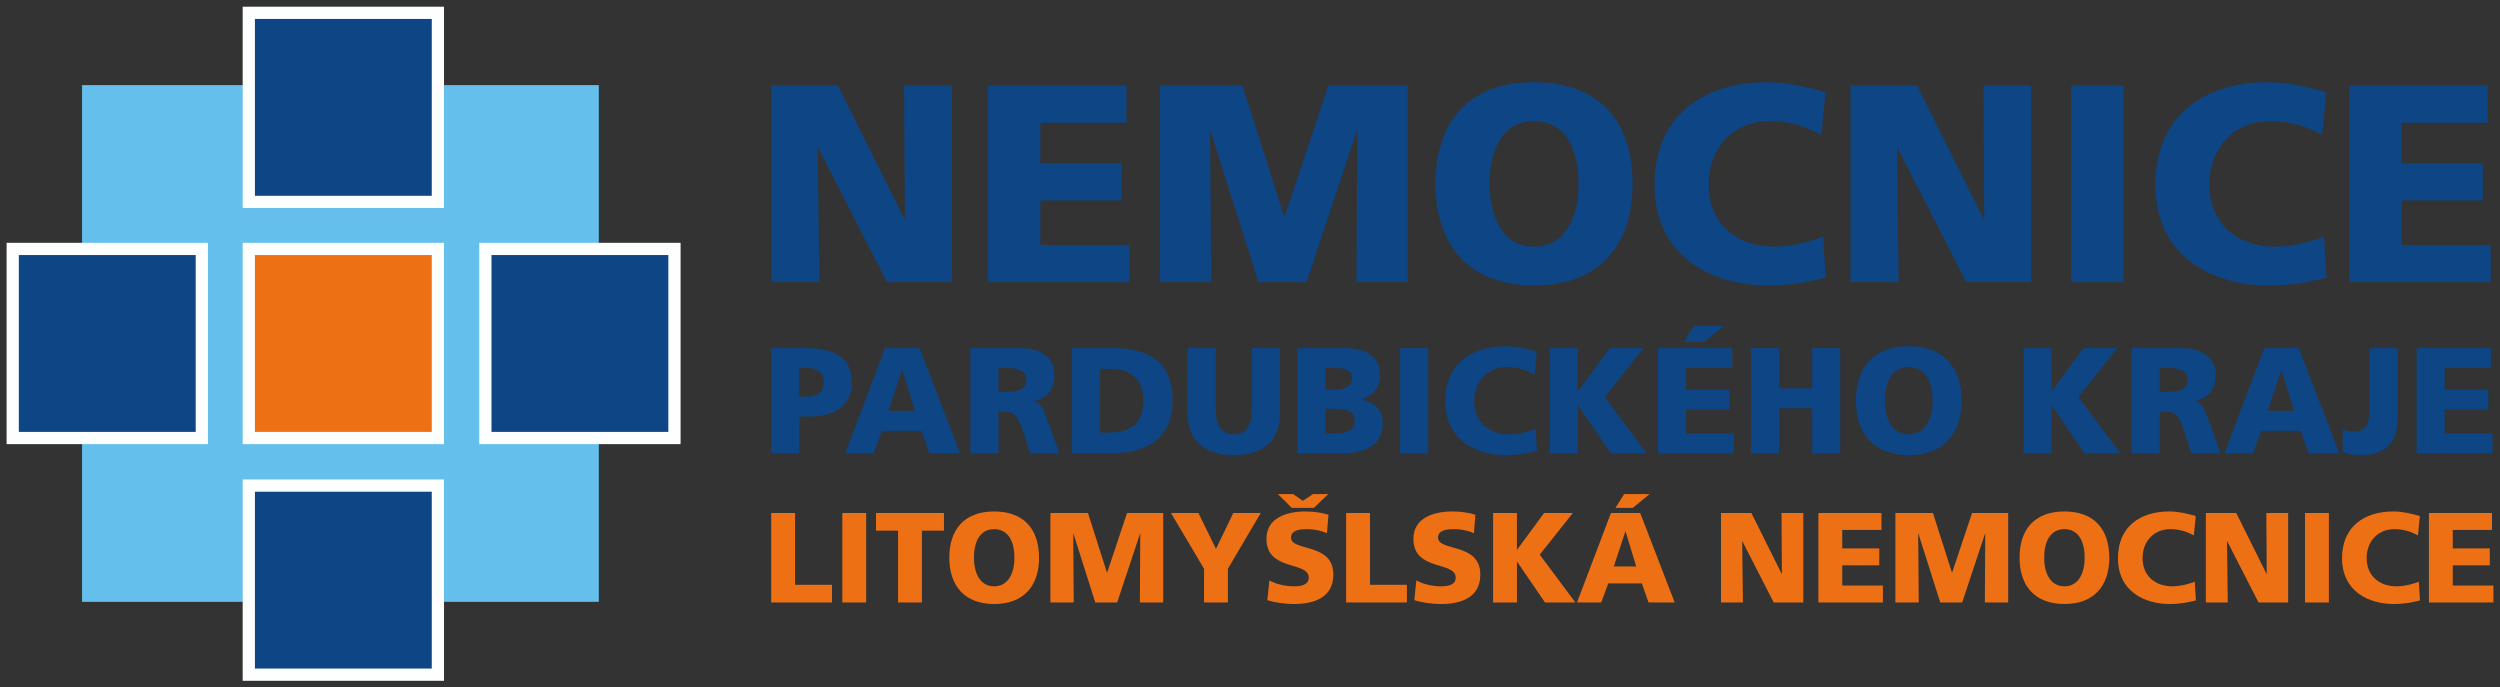 <svg xmlns="http://www.w3.org/2000/svg" xmlns:xlink="http://www.w3.org/1999/xlink" id="Vrstva_1" x="0px" y="0px" viewBox="0 0 340.157 93.543" style="enable-background:new 0 0 340.157 93.543;" xml:space="preserve"><rect x="0" y="0" width="340.157" height="93.543" fill="#333333" stroke="none"/><style type="text/css">	.st0{fill:#64BFED;}	.st1{fill:#FDFEFE;}	.st2{fill:#0D4585;}	.st3{fill:#EE7015;}</style><g>	<rect x="11.166" y="11.579" class="st0" width="70.31" height="70.31"></rect>	<polygon class="st1" points="60.413,0.913 58.748,0.913 34.685,0.913 33.02,0.913 33.02,2.578 33.02,26.64 33.02,28.305   34.685,28.305 58.748,28.305 60.413,28.305 60.413,26.64 60.413,2.578 60.413,0.913  "></polygon>	<polygon class="st1" points="60.413,65.238 58.748,65.238 34.685,65.238 33.02,65.238 33.02,66.903 33.02,90.966 33.02,92.631   34.685,92.631 58.748,92.631 60.413,92.631 60.413,90.966 60.413,66.903 60.413,65.238  "></polygon>	<polygon class="st1" points="28.292,33.038 26.627,33.038 2.564,33.038 0.899,33.038 0.899,34.703 0.899,58.765 0.899,60.43   2.564,60.43 26.627,60.43 28.292,60.43 28.292,58.765 28.292,34.703 28.292,33.038  "></polygon>	<polygon class="st1" points="92.601,33.038 90.936,33.038 66.873,33.038 65.208,33.038 65.208,34.703 65.208,58.765 65.208,60.43   66.873,60.43 90.936,60.43 92.601,60.43 92.601,58.765 92.601,34.703 92.601,33.038  "></polygon>	<polygon class="st1" points="60.413,33.038 58.748,33.038 34.685,33.038 33.02,33.038 33.02,34.703 33.02,58.765 33.02,60.43   34.685,60.43 58.748,60.43 60.413,60.43 60.413,58.765 60.413,34.703 60.413,33.038  "></polygon>	<g>		<path class="st2" d="M104.935,11.65h9.077l9.039,18.154h0.077l-0.115-18.154h6.511v26.733h-8.847l-9.345-18.269h-0.077   l0.23,18.269h-6.549V11.65z"></path>		<path class="st2" d="M134.428,11.65h18.844v5.055h-11.72v5.515h11.068v5.056h-11.068v6.051h12.141v5.056h-19.265V11.65z"></path>		<path class="st2" d="M157.831,11.65h11.222l5.668,17.771h0.077l5.936-17.771h10.801v26.733h-6.971l0.115-20.529h-0.076   l-6.818,20.529h-6.549l-6.511-20.529h-0.077l0.153,20.529h-6.971V11.65z"></path>		<path class="st2" d="M208.735,11.19c8.809,0,13.405,5.247,13.405,13.826c0,8.502-4.673,13.826-13.405,13.826   s-13.404-5.324-13.404-13.826C195.331,16.437,199.926,11.19,208.735,11.19z M208.735,33.557c4.328,0,6.052-4.136,6.052-8.541   c0-4.634-1.724-8.541-6.052-8.541s-6.051,3.906-6.051,8.541C202.684,29.421,204.407,33.557,208.735,33.557z"></path>		<path class="st2" d="M248.417,37.77c-2.03,0.498-4.29,1.072-7.929,1.072c-7.123,0-15.357-3.6-15.357-13.711   c0-9.307,6.511-13.941,15.319-13.941c2.72,0,5.362,0.613,7.928,1.379l-0.574,5.783c-2.298-1.264-4.52-1.876-6.971-1.876   c-5.056,0-8.349,3.677-8.349,8.656c0,5.247,3.715,8.426,8.924,8.426c2.336,0,4.71-0.613,6.664-1.379L248.417,37.77z"></path>		<path class="st2" d="M251.789,11.65h9.077l9.038,18.154h0.077l-0.115-18.154h6.511v26.733h-8.847l-9.346-18.269h-0.076   l0.229,18.269h-6.549V11.65z"></path>		<path class="st2" d="M281.818,11.65h7.124v26.733h-7.124V11.65z"></path>		<path class="st2" d="M316.557,37.77c-2.03,0.498-4.29,1.072-7.929,1.072c-7.123,0-15.357-3.6-15.357-13.711   c0-9.307,6.511-13.941,15.319-13.941c2.72,0,5.362,0.613,7.928,1.379l-0.574,5.783c-2.298-1.264-4.52-1.876-6.971-1.876   c-5.056,0-8.349,3.677-8.349,8.656c0,5.247,3.715,8.426,8.924,8.426c2.336,0,4.71-0.613,6.664-1.379L316.557,37.77z"></path>		<path class="st2" d="M319.623,11.65h18.844v5.055h-11.72v5.515h11.068v5.056h-11.068v6.051h12.141v5.056h-19.265V11.65z"></path>	</g>	<g>		<path class="st2" d="M104.935,47.359h4.556c4.371,0,6.423,1.478,6.423,4.7c0,2.894-2.114,4.618-5.685,4.618h-1.478v5.008h-3.817   V47.359z M108.753,53.967h0.985c1.313,0,2.36-0.472,2.36-1.97c0-1.457-1.047-1.929-2.36-1.929h-0.985V53.967z"></path>		<path class="st2" d="M120.435,47.359h4.679l5.521,14.325h-4.187l-1.067-3.058h-5.377l-1.129,3.058h-3.879L120.435,47.359z    M122.774,50.314h-0.041l-1.847,5.603h3.592L122.774,50.314z"></path>		<path class="st2" d="M132.035,47.359h6.813c2.545,0,4.618,1.149,4.618,3.612c0,1.909-0.903,3.181-2.75,3.612v0.041   c1.231,0.329,1.313,1.416,2.032,3.161l1.396,3.899h-3.981l-0.821-2.586c-0.78-2.463-1.272-3.079-2.688-3.079h-0.8v5.665h-3.817   V47.359z M135.853,53.31h1.005c1.231,0,2.791-0.041,2.791-1.662c0-1.334-1.334-1.581-2.791-1.581h-1.005V53.31z"></path>		<path class="st2" d="M145.832,47.359h5.213c4.987,0,8.476,1.56,8.476,7.101c0,5.356-3.592,7.224-8.476,7.224h-5.213V47.359z    M149.649,58.852h1.478c2.853,0,4.454-1.478,4.454-4.331s-1.663-4.33-4.454-4.33h-1.478V58.852z"></path>		<path class="st2" d="M174.159,56.245c0,3.92-2.545,5.685-6.28,5.685c-3.735,0-6.28-1.765-6.28-5.685v-8.887h3.817v8.25   c0,1.888,0.513,3.489,2.462,3.489s2.463-1.601,2.463-3.489v-8.25h3.817V56.245z"></path>		<path class="st2" d="M176.524,47.359h6.588c2.668,0,4.659,1.17,4.659,3.633c0,1.806-0.924,2.812-2.524,3.345v0.041   c1.908,0.39,2.894,1.416,2.894,3.161c0,3.427-3.018,4.146-5.582,4.146h-6.035V47.359z M180.342,53.023h1.067   c1.252,0,2.545-0.308,2.545-1.519c0-1.313-1.231-1.437-2.504-1.437h-1.108V53.023z M180.342,58.975h1.129   c1.396,0,2.853-0.205,2.853-1.663c0-1.56-1.498-1.703-2.812-1.703h-1.17V58.975z"></path>		<path class="st2" d="M190.505,47.359h3.817v14.325h-3.817V47.359z"></path>		<path class="st2" d="M209.122,61.355c-1.088,0.267-2.299,0.575-4.248,0.575c-3.817,0-8.229-1.929-8.229-7.347   c0-4.987,3.488-7.47,8.209-7.47c1.457,0,2.873,0.328,4.248,0.739l-0.308,3.099c-1.231-0.677-2.422-1.006-3.735-1.006   c-2.709,0-4.474,1.97-4.474,4.638c0,2.812,1.99,4.515,4.781,4.515c1.252,0,2.524-0.328,3.571-0.739L209.122,61.355z"></path>		<path class="st2" d="M210.871,47.359h3.817v5.849h0.041l4.31-5.849h4.598l-5.295,6.67l5.705,7.655h-4.864l-4.453-6.506h-0.041   v6.506h-3.817V47.359z"></path>		<path class="st2" d="M225.592,47.359h10.098v2.709h-6.28v2.956h5.931v2.709h-5.931v3.243h6.506v2.709h-10.323V47.359z    M230.497,44.321h4.084l-2.709,2.216h-2.771L230.497,44.321z"></path>		<path class="st2" d="M238.238,47.359h3.817v5.48h4.515v-5.48h3.817v14.325h-3.817v-6.136h-4.515v6.136h-3.817V47.359z"></path>		<path class="st2" d="M259.71,47.112c4.721,0,7.184,2.812,7.184,7.409c0,4.556-2.504,7.409-7.184,7.409   c-4.679,0-7.183-2.853-7.183-7.409C252.528,49.924,254.989,47.112,259.71,47.112z M259.71,59.098c2.319,0,3.243-2.216,3.243-4.577   c0-2.483-0.924-4.577-3.243-4.577s-3.242,2.093-3.242,4.577C256.468,56.881,257.391,59.098,259.71,59.098z"></path>		<path class="st2" d="M275.316,47.359h3.817v5.849h0.041l4.31-5.849h4.598l-5.295,6.67l5.705,7.655h-4.864l-4.453-6.506h-0.041   v6.506h-3.817V47.359z"></path>		<path class="st2" d="M290.035,47.359h6.813c2.545,0,4.618,1.149,4.618,3.612c0,1.909-0.903,3.181-2.75,3.612v0.041   c1.23,0.329,1.313,1.416,2.031,3.161l1.396,3.899h-3.981l-0.82-2.586c-0.78-2.463-1.272-3.079-2.689-3.079h-0.8v5.665h-3.817   V47.359z M293.853,53.31h1.006c1.231,0,2.791-0.041,2.791-1.662c0-1.334-1.334-1.581-2.791-1.581h-1.006V53.31z"></path>		<path class="st2" d="M308.1,47.359h4.68l5.521,14.325h-4.187l-1.067-3.058h-5.377l-1.129,3.058h-3.879L308.1,47.359z    M310.44,50.314h-0.041l-1.847,5.603h3.591L310.44,50.314z"></path>		<path class="st2" d="M318.757,58.38c0.473,0.226,1.067,0.349,1.725,0.349c1.128,0,1.949-0.8,1.949-3.14v-8.23h3.817v9.379   c0,3.079-1.252,5.192-5.131,5.192c-0.842,0-1.703-0.226-2.36-0.39V58.38z"></path>		<path class="st2" d="M328.817,47.359h10.098v2.709h-6.28v2.956h5.931v2.709h-5.931v3.243h6.506v2.709h-10.323V47.359z"></path>	</g>	<rect x="34.685" y="34.703" class="st3" width="24.062" height="24.062"></rect>	<polyline class="st2" points="58.748,2.578 58.748,26.64 34.685,26.64 34.685,2.578 58.748,2.578  "></polyline>	<polyline class="st2" points="58.748,66.903 58.748,90.966 34.685,90.966 34.685,66.903 58.748,66.903  "></polyline>	<polyline class="st2" points="26.627,34.703 26.627,58.765 2.564,58.765 2.564,34.703 26.627,34.703  "></polyline>	<polyline class="st2" points="90.936,34.703 90.936,58.765 66.873,58.765 66.873,34.703 90.936,34.703  "></polyline>	<g>		<path class="st3" d="M104.935,69.801h3.244v9.767h5.023v2.407h-8.267V69.801z"></path>		<path class="st3" d="M114.61,69.801h3.244v12.173h-3.244V69.801z"></path>		<path class="st3" d="M122.195,72.208h-3v-2.407h9.243v2.407h-3v9.767h-3.244V72.208z"></path>		<path class="st3" d="M135.271,69.591c4.011,0,6.105,2.39,6.105,6.296c0,3.872-2.128,6.296-6.105,6.296   c-3.976,0-6.104-2.424-6.104-6.296C129.167,71.981,131.26,69.591,135.271,69.591z M135.271,79.777c1.971,0,2.756-1.884,2.756-3.89   c0-2.11-0.785-3.889-2.756-3.889c-1.971,0-2.755,1.779-2.755,3.889C132.516,77.893,133.301,79.777,135.271,79.777z"></path>		<path class="st3" d="M142.922,69.801h5.11l2.581,8.092h0.035l2.703-8.092h4.918v12.173h-3.174l0.052-9.348h-0.035l-3.104,9.348   h-2.982l-2.965-9.348h-0.035l0.07,9.348h-3.174V69.801z"></path>		<path class="st3" d="M163.826,77.388l-4.5-7.587h3.733l2.389,4.883l2.355-4.883h3.733l-4.465,7.587v4.586h-3.244V77.388z"></path>		<path class="st3" d="M172.716,78.974c0.837,0.453,2.006,0.803,3.349,0.803c1.029,0,2.006-0.209,2.006-1.186   c0-2.267-5.756-0.837-5.756-5.267c0-2.93,2.861-3.733,5.302-3.733c1.168,0,2.32,0.175,3.139,0.453l-0.21,2.512   c-0.837-0.383-1.779-0.558-2.703-0.558c-0.82,0-2.18,0.069-2.18,1.134c0,1.971,5.756,0.645,5.756,5.04   c0,3.157-2.651,4.011-5.354,4.011c-1.134,0-2.547-0.174-3.628-0.524L172.716,78.974z M178.767,69.104h-3l-1.901-1.884h2.076   l1.325,0.924l1.395-0.924h2.076L178.767,69.104z"></path>		<path class="st3" d="M183.158,69.801h3.244v9.767h5.023v2.407h-8.267V69.801z"></path>		<path class="st3" d="M192.712,78.974c0.837,0.453,2.006,0.803,3.349,0.803c1.029,0,2.006-0.209,2.006-1.186   c0-2.267-5.756-0.837-5.756-5.267c0-2.93,2.86-3.733,5.302-3.733c1.168,0,2.32,0.175,3.139,0.453l-0.209,2.512   c-0.837-0.383-1.779-0.558-2.703-0.558c-0.82,0-2.18,0.069-2.18,1.134c0,1.971,5.756,0.645,5.756,5.04   c0,3.157-2.651,4.011-5.354,4.011c-1.134,0-2.547-0.174-3.628-0.524L192.712,78.974z"></path>		<path class="st3" d="M203.154,69.801h3.244v4.97h0.035l3.663-4.97h3.907l-4.5,5.668l4.849,6.506h-4.133l-3.785-5.528h-0.035v5.528   h-3.244V69.801z"></path>		<path class="st3" d="M219.193,69.801h3.977l4.692,12.173h-3.558l-0.907-2.598h-4.569l-0.96,2.598h-3.296L219.193,69.801z    M221.182,72.312h-0.035l-1.57,4.762h3.052L221.182,72.312z M220.99,67.22h3.471l-2.302,1.884h-2.355L220.99,67.22z"></path>		<path class="st3" d="M234.167,69.801h4.133l4.116,8.266h0.035l-0.052-8.266h2.965v12.173h-4.029l-4.256-8.319h-0.035l0.105,8.319   h-2.983V69.801z"></path>		<path class="st3" d="M247.417,69.801h8.581v2.302h-5.337v2.512h5.04v2.302h-5.04v2.755h5.529v2.302h-8.773V69.801z"></path>		<path class="st3" d="M257.894,69.801h5.11l2.581,8.092h0.035l2.703-8.092h4.918v12.173h-3.174l0.052-9.348h-0.035l-3.104,9.348   h-2.982l-2.965-9.348h-0.035l0.07,9.348h-3.174V69.801z"></path>		<path class="st3" d="M280.891,69.591c4.011,0,6.105,2.39,6.105,6.296c0,3.872-2.128,6.296-6.105,6.296   c-3.976,0-6.104-2.424-6.104-6.296C274.787,71.981,276.879,69.591,280.891,69.591z M280.891,79.777   c1.971,0,2.756-1.884,2.756-3.89c0-2.11-0.785-3.889-2.756-3.889c-1.971,0-2.755,1.779-2.755,3.889   C278.135,77.893,278.92,79.777,280.891,79.777z"></path>		<path class="st3" d="M298.779,81.695c-0.924,0.227-1.954,0.489-3.61,0.489c-3.244,0-6.994-1.64-6.994-6.244   c0-4.238,2.965-6.349,6.976-6.349c1.238,0,2.442,0.279,3.61,0.629l-0.262,2.633c-1.046-0.576-2.058-0.854-3.174-0.854   c-2.302,0-3.802,1.674-3.802,3.941c0,2.389,1.692,3.837,4.063,3.837c1.064,0,2.145-0.279,3.035-0.628L298.779,81.695z"></path>		<path class="st3" d="M300.134,69.801h4.133l4.116,8.266h0.035l-0.052-8.266h2.965v12.173h-4.029l-4.256-8.319h-0.035l0.105,8.319   h-2.983V69.801z"></path>		<path class="st3" d="M313.628,69.801h3.244v12.173h-3.244V69.801z"></path>		<path class="st3" d="M329.27,81.695c-0.924,0.227-1.954,0.489-3.61,0.489c-3.244,0-6.994-1.64-6.994-6.244   c0-4.238,2.965-6.349,6.976-6.349c1.238,0,2.442,0.279,3.61,0.629l-0.262,2.633c-1.046-0.576-2.058-0.854-3.174-0.854   c-2.302,0-3.802,1.674-3.802,3.941c0,2.389,1.692,3.837,4.063,3.837c1.064,0,2.145-0.279,3.035-0.628L329.27,81.695z"></path>		<path class="st3" d="M330.486,69.801h8.581v2.302h-5.337v2.512h5.04v2.302h-5.04v2.755h5.529v2.302h-8.772V69.801z"></path>	</g></g></svg>